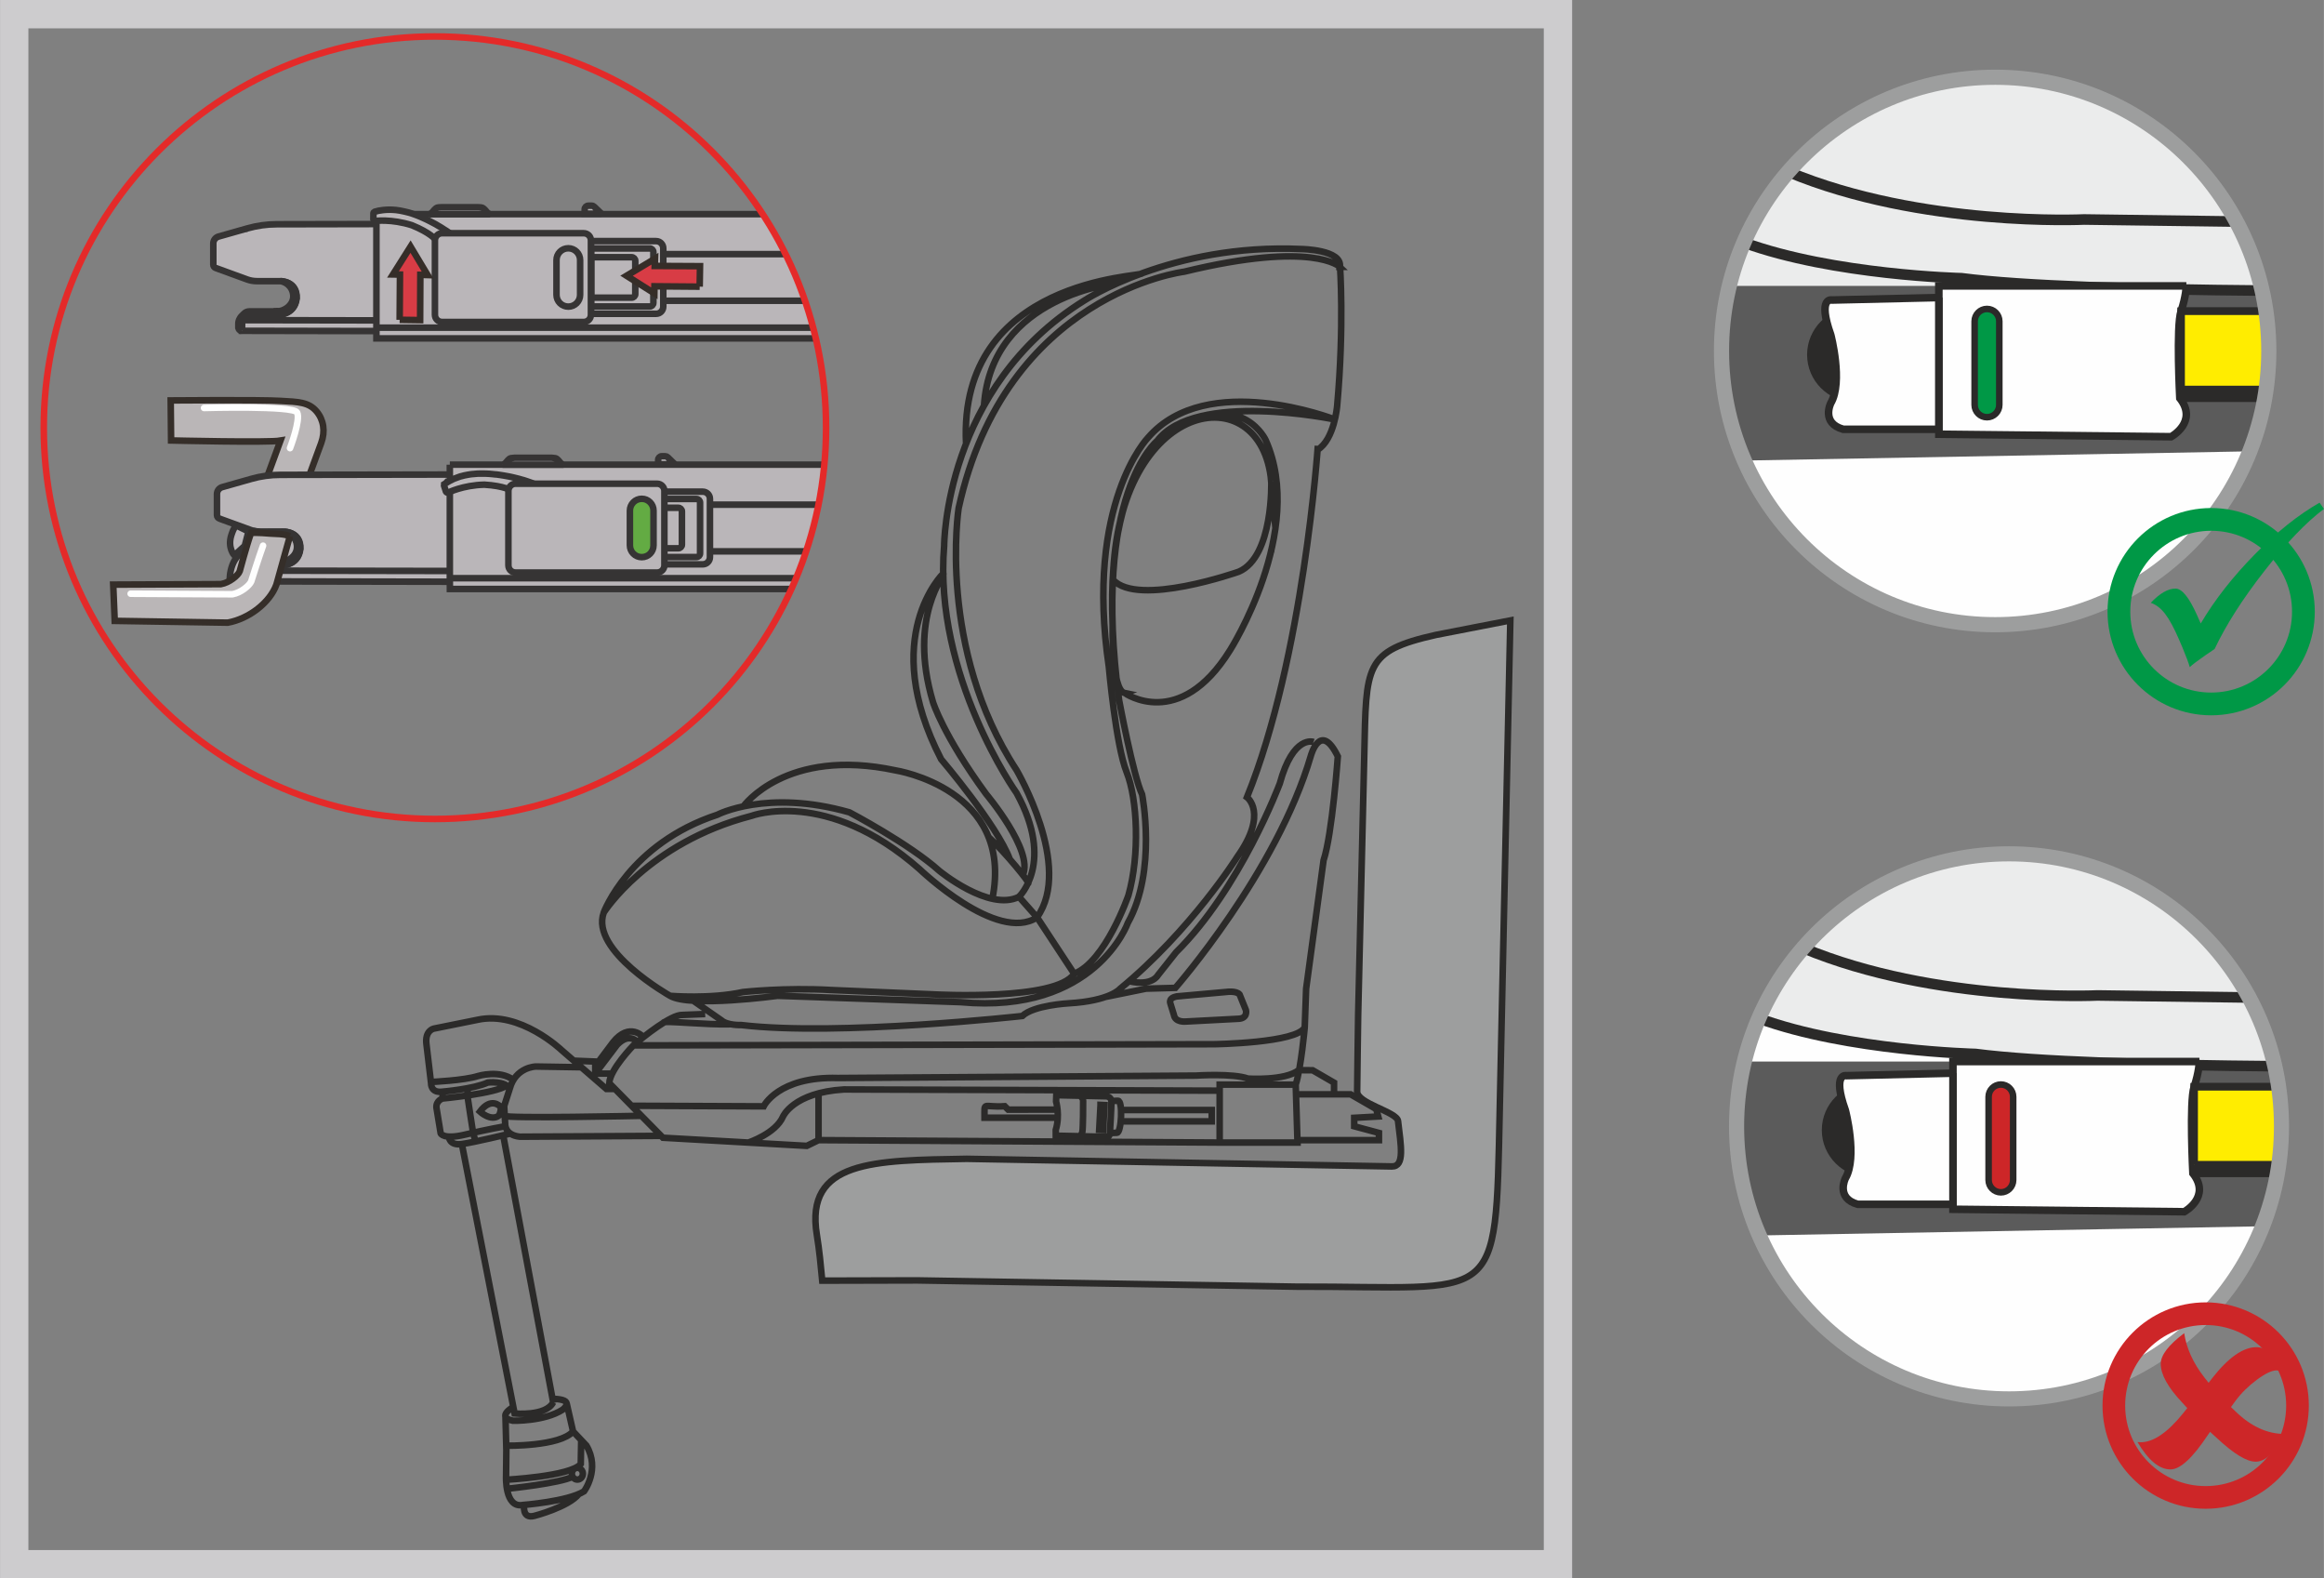 <?xml version="1.0" encoding="UTF-8"?>
<!DOCTYPE svg PUBLIC "-//W3C//DTD SVG 1.1//EN" "http://www.w3.org/Graphics/SVG/1.1/DTD/svg11.dtd">
<!-- Creator: CorelDRAW 2018 (64-Bit) -->
<svg xmlns="http://www.w3.org/2000/svg" xml:space="preserve" width="27.034mm" height="18.355mm" version="1.1" style="shape-rendering:geometricPrecision; text-rendering:geometricPrecision; image-rendering:optimizeQuality; fill-rule:evenodd; clip-rule:evenodd"
viewBox="0 0 2630.06 1785.79"
 xmlns:xlink="http://www.w3.org/1999/xlink">
 <rect x="0" y="0" width="2630.06" height="1785.79" fill="#808080" stroke="none"/>
 <defs>
  <style type="text/css">
   <![CDATA[
    .str15 {stroke:#CD2628;stroke-width:25.64;stroke-miterlimit:22.926}
    .str11 {stroke:#009846;stroke-width:25.74;stroke-miterlimit:22.926}
    .str13 {stroke:#2B2A29;stroke-width:8.54;stroke-miterlimit:22.926}
    .str8 {stroke:#2B2A29;stroke-width:8.58;stroke-miterlimit:22.926}
    .str14 {stroke:#9D9E9E;stroke-width:17.09;stroke-miterlimit:22.926}
    .str0 {stroke:#CDCCCE;stroke-width:32.06;stroke-miterlimit:10}
    .str10 {stroke:#9D9E9E;stroke-width:17.16;stroke-miterlimit:22.926}
    .str9 {stroke:#2B2A29;stroke-width:7.41;stroke-miterlimit:22.926}
    .str5 {stroke:#E42A29;stroke-width:7.41;stroke-miterlimit:10}
    .str1 {stroke:#352E29;stroke-width:7.41;stroke-miterlimit:10}
    .str4 {stroke:#352D28;stroke-width:7.41;stroke-miterlimit:22.926}
    .str2 {stroke:#363434;stroke-width:7.41;stroke-miterlimit:2}
    .str12 {stroke:#2B2A29;stroke-width:11.95;stroke-linejoin:round;stroke-miterlimit:22.926}
    .str6 {stroke:#2B2A29;stroke-width:11.98;stroke-linejoin:round;stroke-miterlimit:22.926}
    .str7 {stroke:#2B2A29;stroke-width:12.02;stroke-linejoin:round;stroke-miterlimit:22.926}
    .str3 {stroke:#FEFEFE;stroke-width:7.41;stroke-linecap:round;stroke-linejoin:round;stroke-miterlimit:4}
    .fil0 {fill:none;fill-rule:nonzero}
    .fil6 {fill:#FEFEFE;fill-rule:nonzero}
    .fil7 {fill:#EBECEC;fill-rule:nonzero}
    .fil13 {fill:#9D9E9E;fill-rule:nonzero}
    .fil8 {fill:#5B5B5B;fill-rule:nonzero}
    .fil9 {fill:#2B2A29;fill-rule:nonzero}
    .fil11 {fill:#FFED00;fill-rule:nonzero}
    .fil5 {fill:#D83C45;fill-rule:nonzero}
    .fil12 {fill:#CD2628;fill-rule:nonzero}
    .fil2 {fill:#BAB6B9;fill-rule:nonzero}
    .fil1 {fill:#BAB6B7;fill-rule:nonzero}
    .fil3 {fill:#878488;fill-rule:nonzero}
    .fil4 {fill:#63AB43;fill-rule:nonzero}
    .fil10 {fill:#009846;fill-rule:nonzero}
   ]]>
  </style>
 </defs>
 <g id="Слой_x0020_1">
  <polygon class="fil0 str0" points="1763.16,1769.76 16.03,1769.76 16.03,16.03 1763.16,16.03 "/>
  <path class="fil1" d="M345.66 549.69l17.77 -48.39c4.87,-13.25 2.85,-26.19 -5.21,-35.83 -8.89,-10.54 -20.6,-10.78 -40.57,-11.88 -21.49,-1.41 -124.52,-0.54 -124.52,-0.54l0.45 45.3c0,0 110.1,2.61 123.76,0.2 -3.77,10.2 -11.8,32.37 -18.33,49.94l46.65 1.21z"/>
  <path class="fil0 str1" d="M345.66 549.69l17.77 -48.39c4.87,-13.25 2.85,-26.19 -5.21,-35.83 -8.89,-10.54 -20.6,-10.78 -40.57,-11.88 -21.49,-1.41 -124.52,-0.54 -124.52,-0.54l0.45 45.3c0,0 110.1,2.61 123.76,0.2 -3.77,10.2 -11.8,32.37 -18.33,49.94l46.65 1.21"/>
  <path class="fil2" d="M259.95 655.45c0,0 -0.72,-31.65 26.46,-35.32 27.28,-3.64 63.49,-3.95 63.49,-3.95 0,0 17.13,0.27 16.41,15.99 -0.58,11.6 -5.88,15.96 -18.5,17.05 -12.49,1.17 -87.86,6.22 -87.86,6.22z"/>
  <path class="fil0 str2" d="M259.95 655.45c0,0 -0.72,-31.65 26.46,-35.32 27.28,-3.64 63.49,-3.95 63.49,-3.95 0,0 17.13,0.27 16.41,15.99 -0.58,11.6 -5.88,15.96 -18.5,17.05 -12.49,1.17 -87.86,6.22 -87.86,6.22"/>
  <path class="fil2" d="M290.6 597.79l55.6 -1.99 0 46.82 -52.68 0.58c0,0 -13.46,-13.59 -13.36,-26.98 -1.4,-13.86 10.44,-18.43 10.44,-18.43z"/>
  <path class="fil0 str2" d="M290.6 597.79l55.6 -1.99 0 46.82 -52.68 0.58c0,0 -13.46,-13.59 -13.36,-26.98 -1.4,-13.86 10.44,-18.43 10.44,-18.43"/>
  <path class="fil2" d="M683.26 536.6l-365.97 0.65c-11.19,0 -22.24,1.48 -33.01,4.57l-32.88 9.33c-3.5,0.99 -5.91,4.19 -5.91,7.86l0 23.86c0,1.75 1.1,3.19 2.65,3.77l2.09 0.83 18.98 6.9 14.52 5.28c3.61,1.3 7.38,1.96 11.19,1.96l26.88 0c0,0 18.49,0.07 17.77,19.32 -1.99,18.02 -18.74,18.78 -22.28,18.78l-31.16 0.03c-1.03,0 -2.12,0.42 -2.88,1.24l-2.95 2.92c-0.49,0.55 -0.9,1.1 -1.31,1.75l-0.17 0.52 -0.2 0.52 -0.14 0.45 -0.15 0.54 -0.03 0.49 -0.14 0.54 -0.04 0.58 -0.1 0.54 -0.07 0.45 0 0.52 -0.11 0.58 0 0.31 0 0.61 0 0.52 0 0.62 0 0.61 0 0.55 0 0.58 0.11 0.61 0 0.55 0 0.45 0 0.54 0 0.24 0 0.2 405.3 0.72 0 -121.91z"/>
  <path class="fil0 str2" d="M683.26 536.6l-365.97 0.65c-11.19,0 -22.24,1.48 -33.01,4.57l-32.88 9.33c-3.5,0.99 -5.91,4.19 -5.91,7.86l0 23.86c0,1.75 1.1,3.19 2.65,3.77l2.09 0.83 18.98 6.9 14.52 5.28c3.61,1.3 7.38,1.96 11.19,1.96l26.88 0c0,0 18.49,0.07 17.77,19.32 -1.99,18.02 -18.74,18.78 -22.28,18.78l-31.16 0.03c-1.03,0 -2.12,0.42 -2.88,1.24l-2.95 2.92c-0.49,0.55 -0.9,1.1 -1.31,1.75l-0.17 0.52 -0.2 0.52 -0.14 0.45 -0.15 0.54 -0.03 0.49 -0.14 0.54 -0.04 0.58 -0.1 0.54 -0.07 0.45 0 0.52 -0.11 0.58 0 0.31 0 0.61 0 0.52 0 0.62 0 0.61 0 0.55 0 0.58 0.11 0.61 0 0.55 0 0.45 0 0.54 0 0.24 0 0.2 405.3 0.72 0 -121.91"/>
  <path class="fil2" d="M267.12 594.38c0,0 -2.51,2.2 -5.43,11.26 -4.46,14.21 3.43,22.76 3.43,22.76l11.84 -10.85 4.19 -16.23 -14.04 -6.94z"/>
  <path class="fil0 str2" d="M267.12 594.38c0,0 -2.51,2.2 -5.43,11.26 -4.46,14.21 3.43,22.76 3.43,22.76l11.84 -10.85 4.19 -16.23 -14.04 -6.94m10.85 63.49l-0.31 0m40.87 -22.1l-1.64 -0.07m445.29 10.71l-483.35 -0.79"/>
  <path class="fil2" d="M321.48 601.62l0.61 0c0,0 18.5,0.07 17.81,19.35 -2.3,20.08 -23.03,18.71 -23.03,18.71l0.27 -3.91c8.96,0 18.02,-6.69 18.82,-15.55 0.89,-8.79 -5.09,-16.85 -13.87,-18.6l-0.61 0z"/>
  <path class="fil0 str2" d="M321.48 601.62l0.61 0c0,0 18.5,0.07 17.81,19.35 -2.3,20.08 -23.03,18.71 -23.03,18.71l0.27 -3.91c8.96,0 18.02,-6.69 18.82,-15.55 0.89,-8.79 -5.09,-16.85 -13.87,-18.6l-0.61 0m-26.57 0.07l26.39 -0.07c-3.08,-0.42 -6.65,0.37 -10.47,2.12 -7.03,4.53 -7.69,10.02 -5.97,16.06l3.75 11.02c0,0 -14.55,-0.65 -17.34,0.14 -2.84,1.03 -3.77,4.25 -3.77,4.25 0,0 -7.72,-8.34 -7.31,-20.56 0.48,-12.18 7.31,-13.82 7.31,-13.82l7.41 0.86m-16.95 56.18l0 0 0 -0.07 0 -0.04 0 -0.14 0 -0.04"/>
  <path class="fil3" d="M277.95 657.59l0 -0.24 0 -0.54 0 -0.45 0 -0.54 0 -0.55 0 -0.61 0 -0.55 0 -0.65 -0.07 -0.61 0 -0.52 0 -0.62 0 -0.27 0.07 -0.61 0 -0.55 0.1 -0.41 0.07 -0.49 0.04 -0.61 0.1 -0.45 0.07 -0.54 0.18 -0.52 0.11 -0.55 0.23 -0.52 0.14 -0.54c0.42,-0.55 0.87,-1.1 1.3,-1.64l2.92 -2.99c0.83,-0.79 1.89,-1.24 2.92,-1.24l30.58 0 0 -0.38 0.04 -0.31 0 -0.45 0.04 -0.31 0 -0.34 0 -0.48 0.07 -0.18 0 -0.38 0 -0.1 0 -0.42 0 -0.17 0 -0.2 0.03 -0.14 0 -0.15 0 -0.03 -30.75 0c-2.09,0 -4.15,0.86 -5.73,2.36l-2.92 2.96c-0.75,0.79 -1.44,1.64 -1.96,2.7 -1.1,1.72 -1.64,3.85 -1.64,5.94l0 3.26 0 0.52 0 0.27 0 0.11 0.03 0.17 0 0.07 0.11 0.38 0.07 0.38 0.14 0.41 0.2 0.38 0.18 0.41 0.31 0.38 0.37 0.38 0.45 0.34 0.35 0.27 0.51 0.18 0.52 0.18 0.58 0.1 0.28 -0.27z"/>
  <path class="fil0 str2" d="M277.95 657.59l0 -0.24 0 -0.54 0 -0.45 0 -0.54 0 -0.55 0 -0.61 0 -0.55 0 -0.65 -0.07 -0.61 0 -0.52 0 -0.62 0 -0.27 0.07 -0.61 0 -0.55 0.1 -0.41 0.07 -0.49 0.04 -0.61 0.1 -0.45 0.07 -0.54 0.18 -0.52 0.11 -0.55 0.23 -0.52 0.14 -0.54c0.42,-0.55 0.87,-1.1 1.3,-1.64l2.92 -2.99c0.83,-0.79 1.89,-1.24 2.92,-1.24l30.58 0 0 -0.38 0.04 -0.31 0 -0.45 0.04 -0.31 0 -0.34 0 -0.48 0.07 -0.18 0 -0.38 0 -0.1 0 -0.42 0 -0.17 0 -0.2 0.03 -0.14 0 -0.15 0 -0.03 -30.75 0c-2.09,0 -4.15,0.86 -5.73,2.36l-2.92 2.96c-0.75,0.79 -1.44,1.64 -1.96,2.7 -1.1,1.72 -1.64,3.85 -1.64,5.94l0 3.26 0 0.52 0 0.27 0 0.11 0.03 0.17 0 0.07 0.11 0.38 0.07 0.38 0.14 0.41 0.2 0.38 0.18 0.41 0.31 0.38 0.37 0.38 0.45 0.34 0.35 0.27 0.51 0.18 0.52 0.18 0.58 0.1m6.69 -115.66l0 0 -0.07 -0.04 0 -0.07 -0.03 -0.03 0 -0.15 0 -0.03m24.33 88.92l1.75 4.91"/>
  <path class="fil2" d="M509.03 525.73l0 22.35 0 14.87 0 90.63 0.07 12.8 386.51 0c19.73,-43.58 32.6,-90.92 37.26,-140.65l-423.84 0z"/>
  <path class="fil0 str2" d="M509.03 525.73l0 22.35 0 14.87 0 90.63 0.07 12.8 386.51 0m37.26 -140.65l-423.84 0m391.86 128.47l-391.86 0m296.92 -30.41l106.33 0m14 -52.78l-122.84 0"/>
  <path class="fil2" d="M763.74 525.25l-8.09 -7.86c-0.76,-0.76 -1.79,-1.21 -2.78,-1.21l-3.98 0c-2.23,0 -4.09,1.86 -4.09,4.09l0 4.98 18.94 0z"/>
  <path class="fil0 str2" d="M763.74 525.25l-8.09 -7.86c-0.76,-0.76 -1.79,-1.21 -2.78,-1.21l-3.98 0c-2.23,0 -4.09,1.86 -4.09,4.09l0 4.98 18.94 0"/>
  <path class="fil2" d="M603.63 546.92l-2.78 -1.07 -2.95 -0.95 -3.12 -1.03 -3.19 -0.96 -1 -0.27 -3.56 -0.99 -3.64 -0.83 -3.75 -0.86 -3.67 -0.76 -3.64 -0.65 -3.75 -0.54 -3.74 -0.55 -3.77 -0.45 -1.1 -0.07 -3.5 -0.31 -3.37 -0.23 -3.15 -0.14 -3.23 -0.04 -1.75 0.04 -2.92 0.03 -2.78 0.11 -2.84 0.31 -2.69 0.23 -1.81 0.27 -2.65 0.45 -2.33 0.45 -2.51 0.55 -2.26 0.65 -1.89 0.48 -2.24 0.79 -2.05 0.83 -2.13 0.75 -1.99 0.93 -1.61 0.89 -1.96 0.96 -1.89 1.14 -1.92 1.2 -1.79 1.21 0.04 0.1 -0.04 -0.1c-0.54,0.51 -0.92,1.26 -0.79,2.02l2.13 6.45 0.14 0.34c0.52,0.86 1.61,1.27 2.61,0.92 0,0 16.2,-8.5 40.74,-9.51 22.58,1.07 30.51,6.22 30.51,6.22l25.57 -8z"/>
  <path class="fil0 str2" d="M604.22 547.36l-2.74 -1.1 -2.96 -1.03 -3.08 -1.06 -3.19 -1.03 -1.03 -0.24 -3.53 -1.03 -3.64 -0.92 -3.68 -0.89 -3.67 -0.8 -3.64 -0.68 -3.71 -0.65 -3.77 -0.58 -3.75 -0.52 -1.1 -0.04 -3.53 -0.37 -3.33 -0.31 -3.16 -0.18 -3.19 -0.07 -1.75 0 -2.95 0 -2.78 0.07 -2.85 0.27 -2.68 0.21 -1.89 0.2 -2.57 0.41 -2.37 0.45 -2.5 0.48 -2.31 0.65 -1.85 0.42 -2.24 0.79 -2.09 0.79 -2.12 0.76 -2.06 0.86 -1.58 0.86 -1.99 0.96 -1.93 1.1 -1.89 1.17 -1.82 1.17 0.04 0.1 -0.04 -0.1c-0.54,0.51 -0.95,1.24 -0.82,2.02l2.09 6.48 0.07 0.31c0.48,0.9 1.61,1.3 2.58,1.03 0,0 16.36,-8.34 40.87,-8.96 22.62,1.37 30.44,6.63 30.44,6.63l25.67 -7.62"/>
  <path class="fil2" d="M568.71 525.73c0,0 1.92,-0.37 3.33,-1.89 1.68,-1.71 3.53,-4.94 6.11,-5.46 0.96,-0.17 2.2,-0.3 4.15,-0.44l21.97 0 -1.99 0 22 0c1.89,0.14 3.12,0.27 4.13,0.44 2.57,0.52 4.43,3.75 6.07,5.46 1.44,1.52 3.3,1.89 3.3,1.89l-69.06 0z"/>
  <path class="fil0 str2" d="M568.71 525.73c0,0 1.92,-0.37 3.33,-1.89 1.68,-1.71 3.53,-4.94 6.11,-5.46 0.96,-0.17 2.2,-0.3 4.15,-0.44l21.97 0 -1.99 0 22 0c1.89,0.14 3.12,0.27 4.13,0.44 2.57,0.52 4.43,3.75 6.07,5.46 1.44,1.52 3.3,1.89 3.3,1.89l-69.06 0"/>
  <path class="fil2" d="M721.56 638.5l73.69 0c4.53,0 8.17,-3.64 8.17,-8.13l0 -66c0,-4.49 -3.64,-8.09 -8.17,-8.09l-73.69 0 0 82.23z"/>
  <path class="fil0 str2" d="M721.56 638.5l73.69 0c4.53,0 8.17,-3.64 8.17,-8.13l0 -66c0,-4.49 -3.64,-8.09 -8.17,-8.09l-73.69 0 0 82.23m0.45 -18.18l0 -45.82 45.58 0c2.26,0 4.12,1.78 4.12,3.98l0 37.76c0,2.23 -1.86,4.09 -4.12,4.09l-45.58 0m-0.24 9.95l66.41 0c2.2,0 4.06,-1.89 4.06,-4.15l0 -57.49c0,-2.31 -1.86,-4.09 -4.06,-4.09l-66.41 0 0 65.73"/>
  <path class="fil2" d="M575.32 639.6c0,4.53 3.6,8.16 8.1,8.16l160.27 0c4.47,0 8.17,-3.63 8.17,-8.16l0 -84.13c0,-4.49 -3.71,-8.2 -8.17,-8.2l-160.27 0c-4.5,0 -8.1,3.71 -8.1,8.2l0 84.13z"/>
  <path class="fil0 str2" d="M575.32 639.6c0,4.53 3.6,8.16 8.1,8.16l160.27 0c4.47,0 8.17,-3.63 8.17,-8.16l0 -84.13c0,-4.49 -3.71,-8.2 -8.17,-8.2l-160.27 0c-4.5,0 -8.1,3.71 -8.1,8.2l0 84.13"/>
  <path class="fil4" d="M712.83 577.73c0,-7.35 5.97,-13.39 13.42,-13.39 7.45,0 13.32,6.04 13.32,13.39l0 39.27c0,7.41 -5.87,13.39 -13.32,13.39 -7.44,0 -13.42,-5.97 -13.42,-13.39l0 -39.27z"/>
  <path class="fil0 str2" d="M712.83 577.73c0,-7.35 5.97,-13.39 13.42,-13.39 7.45,0 13.32,6.04 13.32,13.39l0 39.27c0,7.41 -5.87,13.39 -13.32,13.39 -7.44,0 -13.42,-5.97 -13.42,-13.39l0 -39.27"/>
  <path class="fil1" d="M328.03 606.64l-15.27 54.77c-7.25,20.22 -31.03,38.72 -55.09,43.08l-127.89 -2.02 -1.71 -41.02 121.87 -0.54c9.68,-1.68 19.63,-9.96 21.28,-14.59 0,0 7.93,-29.68 12.91,-43.56 0,0 8.99,-0.23 21.89,0.93 6.56,0.54 14.08,-0.11 22.01,2.95z"/>
  <path class="fil0 str1" d="M328.03 606.64l-15.27 54.77c-7.25,20.22 -31.03,38.72 -55.09,43.08l-127.89 -2.02 -1.71 -41.02 121.87 -0.54c9.68,-1.68 19.63,-9.96 21.28,-14.59 0,0 7.93,-29.68 12.91,-43.56 0,0 8.99,-0.23 21.89,0.93 6.56,0.54 14.08,-0.11 22.01,2.95"/>
  <path class="fil0 str3" d="M297.65 617.38c-5.04,13.8 -13.39,40.43 -13.39,40.43 -1.92,4.59 -11.53,12.83 -21.31,14.54l-115.15 -0.61m83.06 -210.15c0,0 101.11,-2.88 105.27,5.01 4.46,7.97 -7.97,40.43 -7.97,40.43"/>
  <path class="fil2" d="M679.04 253.01l-365.9 0.72c-11.19,0 -22.24,1.58 -33.02,4.6l-32.87 9.33c-3.47,0.96 -5.91,4.19 -5.91,7.86l0 23.89c0,1.67 1.03,3.22 2.64,3.77l2.2 0.79 33.47 12.22c3.5,1.26 7.35,1.92 11.08,1.92l26.95 0c0,0 18.47,0.11 17.77,19.29 -2.06,18.02 -18.74,18.84 -22.31,18.84l-31.16 0c-1.07,0 -2.13,0.44 -2.82,1.2l-3.08 3.02c-0.41,0.49 -0.9,1.1 -1.27,1.79l-0.1 0.38 -0.2 0.52 -0.14 0.52 -0.18 0.51 -0.04 0.52 -0.14 0.52 -0.1 0.65 -0.11 0.49 0 0.45 0 0.54 -0.03 0.54 0 0.38 0 0.55 0 0.54 0 0.62 0 0.54 0 0.62 0 0.58 0.03 0.52 0 0.65 0 0.41 0 0.54 0 0.18 0 0.27 405.24 0.76 0 -122.05z"/>
  <path class="fil0 str2" d="M679.04 253.01l-365.9 0.72c-11.19,0 -22.24,1.58 -33.02,4.6l-32.87 9.33c-3.47,0.96 -5.91,4.19 -5.91,7.86l0 23.89c0,1.67 1.03,3.22 2.64,3.77l2.2 0.79 33.47 12.22c3.5,1.26 7.35,1.92 11.08,1.92l26.95 0c0,0 18.47,0.11 17.77,19.29 -2.06,18.02 -18.74,18.84 -22.31,18.84l-31.16 0c-1.07,0 -2.13,0.44 -2.82,1.2l-3.08 3.02c-0.41,0.49 -0.9,1.1 -1.27,1.79l-0.1 0.38 -0.2 0.52 -0.14 0.52 -0.18 0.51 -0.04 0.52 -0.14 0.52 -0.1 0.65 -0.11 0.49 0 0.45 0 0.54 -0.03 0.54 0 0.38 0 0.55 0 0.54 0 0.62 0 0.54 0 0.62 0 0.58 0.03 0.52 0 0.65 0 0.41 0 0.54 0 0.18 0 0.27 405.24 0.76 0 -122.05m-405.24 121.36l-0.31 0m40.81 -22.07l-1.55 -0.04m366.28 10.67l-404.25 -0.68"/>
  <path class="fil2" d="M317.35 318.12l0.61 0c0,0 18.47,0.1 17.78,19.43 -2.33,20.07 -23,18.7 -23,18.7l0.24 -3.94c8.92,0 17.91,-6.76 18.81,-15.56 0.9,-8.81 -5.21,-16.81 -13.83,-18.63l-0.61 0z"/>
  <path class="fil0 str2" d="M317.35 318.12l0.61 0c0,0 18.47,0.1 17.78,19.43 -2.33,20.07 -23,18.7 -23,18.7l0.24 -3.94c8.92,0 17.91,-6.76 18.81,-15.56 0.9,-8.81 -5.21,-16.81 -13.83,-18.63l-0.61 0m-43.56 56.25l0 0 0 -0.07 0 -0.07 0 -0.04 0 -0.03 0 -0.11"/>
  <path class="fil2" d="M273.79 374.08l0 -0.2 0 -0.55 0 -0.45 0 -0.54 0 -0.58 0 -0.61 0 -0.55 0 -0.58 -0.04 -0.58 0 -0.61 0 -0.55 0 -0.31 0.04 -0.54 0 -0.62 0 -0.37 0.14 -0.55 0.1 -0.61 0.11 -0.45 0.03 -0.55 0.18 -0.51 0.14 -0.55 0.2 -0.52 0.11 -0.38c0.45,-0.68 0.9,-1.33 1.3,-1.78l3.05 -3.03c0.69,-0.72 1.75,-1.2 2.85,-1.2l30.55 0 0 -0.27 0 -0.52 0 -0.31 0.03 -0.38 0 -0.34 0 -0.41 0 -0.24 0 -0.38 0 -0.1 0.14 -0.35 0 -0.17 0 -0.18 0.07 -0.18 0 -0.14 0 -0.03 -30.78 0c-2.16,0 -4.19,0.82 -5.73,2.36l-3.03 2.99c-0.72,0.72 -1.4,1.55 -1.92,2.65 -1.07,1.71 -1.65,3.8 -1.65,5.93l0 3.26 0 0.55 0 0.2 0 0.14 0.11 0.14 0 0.14 0.03 0.34 0.08 0.38 0.14 0.38 0.17 0.45 0.24 0.34 0.27 0.41 0.42 0.38 0.41 0.31 0.45 0.27 0.48 0.24 0.52 0.11 0.54 0.14 0.28 -0.31z"/>
  <path class="fil0 str2" d="M273.79 374.08l0 -0.2 0 -0.55 0 -0.45 0 -0.54 0 -0.58 0 -0.61 0 -0.55 0 -0.58 -0.04 -0.58 0 -0.61 0 -0.55 0 -0.31 0.04 -0.54 0 -0.62 0 -0.37 0.14 -0.55 0.1 -0.61 0.11 -0.45 0.03 -0.55 0.18 -0.51 0.14 -0.55 0.2 -0.52 0.11 -0.38c0.45,-0.68 0.9,-1.33 1.3,-1.78l3.05 -3.03c0.69,-0.72 1.75,-1.2 2.85,-1.2l30.55 0 0 -0.27 0 -0.52 0 -0.31 0.03 -0.38 0 -0.34 0 -0.41 0 -0.24 0 -0.38 0 -0.1 0.14 -0.35 0 -0.17 0 -0.18 0.07 -0.18 0 -0.14 0 -0.03 -30.78 0c-2.16,0 -4.19,0.82 -5.73,2.36l-3.03 2.99c-0.72,0.72 -1.4,1.55 -1.92,2.65 -1.07,1.71 -1.65,3.8 -1.65,5.93l0 3.26 0 0.55 0 0.2 0 0.14 0.11 0.14 0 0.14 0.03 0.34 0.08 0.38 0.14 0.38 0.17 0.45 0.24 0.34 0.27 0.41 0.42 0.38 0.41 0.31 0.45 0.27 0.48 0.24 0.52 0.11 0.54 0.14m6.66 -115.67l0 0 0 -0.14 0 -0.04 -0.07 0 0 -0.07 0 -0.03 0 -0.07"/>
  <path class="fil2" d="M425.94 242.29l0 22.31 0 14.86 0 90.64 0 12.76 497.31 0c-11.86,-50.78 -32.48,-98.18 -60.14,-140.57l-437.17 0z"/>
  <path class="fil0 str2" d="M425.94 242.29l0 22.31 0 14.86 0 90.64 0 12.76 497.31 0m-60.14 -140.57l-437.17 0m494.28 128.43l-494.28 0m324.52 -30.45l160.55 0m-22.04 -52.75l-138.51 0"/>
  <path class="fil2" d="M680.6 241.73l-8.07 -7.78c-0.83,-0.76 -1.75,-1.21 -2.82,-1.21l-3.94 0c-2.27,0 -4.13,1.79 -4.13,4.09l0 4.9 18.95 0z"/>
  <path class="fil0 str2" d="M680.6 241.73l-8.07 -7.78c-0.83,-0.76 -1.75,-1.21 -2.82,-1.21l-3.94 0c-2.27,0 -4.13,1.79 -4.13,4.09l0 4.9 18.95 0"/>
  <path class="fil2" d="M519.58 272.12l-2.33 -1.99 -2.36 -1.86 -2.65 -2.02 -2.68 -2.02 -0.86 -0.58 -2.96 -2.09 -3.15 -2.02 -3.19 -2.06 -3.2 -1.85 -3.22 -1.93 -3.33 -1.78 -3.43 -1.79 -3.3 -1.61 -1.06 -0.51 -3.19 -1.48 -3.09 -1.34 -2.99 -1.24 -2.99 -1.1 -1.61 -0.58 -2.78 -0.95 -2.78 -0.83 -2.68 -0.65 -2.58 -0.62 -1.85 -0.37 -2.51 -0.52 -2.5 -0.38 -2.47 -0.34 -2.37 -0.18 -1.89 -0.07 -2.33 -0.07 -2.3 0 -2.23 0.1 -2.23 0.18 -1.79 0.2 -2.16 0.35 -2.16 0.34 -2.17 0.54 -2.19 0.55c-0.69,0.27 -1.31,0.86 -1.45,1.64l-0.07 6.8 0 0.34c0.18,0.99 1.03,1.68 2.06,1.71 0,0 18.12,-2.57 41.53,4.81 21.07,8.62 26.67,16.06 26.67,16.06l26.8 1.21z"/>
  <path class="fil0 str2" d="M519.58 272.15l-2.33 -1.99 -2.4 -1.89 -2.61 -1.99 -2.71 -2.02 -0.82 -0.58 -2.96 -2.12 -3.19 -1.99 -3.15 -2.06 -3.2 -1.89 -3.22 -1.92 -3.33 -1.75 -3.43 -1.79 -3.3 -1.64 -1.06 -0.52 -3.19 -1.44 -3.09 -1.37 -2.99 -1.24 -2.95 -1.1 -1.64 -0.58 -2.75 -0.96 -2.81 -0.82 -2.65 -0.65 -2.61 -0.62 -1.85 -0.38 -2.51 -0.52 -2.47 -0.37 -2.47 -0.35 -2.4 -0.17 -1.85 -0.11 -2.37 -0.07 -2.3 0.04 -2.23 0.1 -2.23 0.18 -1.79 0.2 -2.16 0.34 -2.16 0.31 -2.17 0.58 -2.16 0.54c-0.72,0.24 -1.34,0.83 -1.48,1.61l-0.07 6.83 0 0.31c0.18,0.99 1.07,1.71 2.06,1.71 0,0 18.12,-2.54 41.53,4.84 21.07,8.61 26.67,16.09 26.67,16.09l26.8 1.21"/>
  <path class="fil2" d="M485.64 242.29c0,0 1.92,-0.42 3.33,-1.97 1.68,-1.67 3.46,-4.8 6.11,-5.45 0.95,-0.21 2.19,-0.35 4.15,-0.38l21.89 0 -1.96 0 21.93 0c1.97,0.03 3.27,0.17 4.19,0.38 2.54,0.65 4.46,3.77 6.07,5.45 1.48,1.55 3.3,1.97 3.3,1.97l-69.02 0z"/>
  <path class="fil0 str2" d="M485.64 242.29c0,0 1.92,-0.42 3.33,-1.97 1.68,-1.67 3.46,-4.8 6.11,-5.45 0.95,-0.21 2.19,-0.35 4.15,-0.38l21.89 0 -1.96 0 21.93 0c1.97,0.03 3.27,0.17 4.19,0.38 2.54,0.65 4.46,3.77 6.07,5.45 1.48,1.55 3.3,1.97 3.3,1.97l-69.02 0"/>
  <path class="fil2" d="M668.74 355.05l73.73 0c4.52,0 8.13,-3.67 8.13,-8.13l0 -66c0,-4.49 -3.61,-8.13 -8.13,-8.13l-73.73 0 0 82.27z"/>
  <path class="fil0 str2" d="M668.74 355.05l73.73 0c4.52,0 8.13,-3.67 8.13,-8.13l0 -66c0,-4.49 -3.61,-8.13 -8.13,-8.13l-73.73 0 0 82.27"/>
  <path class="fil2" d="M492.18 356.15c0,4.53 3.61,8.13 8.13,8.13l160.25 0c4.56,0 8.16,-3.6 8.16,-8.13l0 -84.15c0,-4.49 -3.6,-8.13 -8.16,-8.13l-160.25 0c-4.52,0 -8.13,3.64 -8.13,8.13l0 84.15z"/>
  <path class="fil0 str2" d="M492.18 356.15c0,4.53 3.61,8.13 8.13,8.13l160.25 0c4.56,0 8.16,-3.6 8.16,-8.13l0 -84.15c0,-4.49 -3.6,-8.13 -8.16,-8.13l-160.25 0c-4.52,0 -8.13,3.64 -8.13,8.13l0 84.15m137.57 -61.91c0,-7.35 5.96,-13.35 13.35,-13.35 7.41,0 13.39,6 13.39,13.35l0 39.33c0,7.37 -5.97,13.35 -13.39,13.35 -7.38,0 -13.35,-5.97 -13.35,-13.35l0 -39.33m39.43 42.53l0 -45.76 45.58 0c2.27,0 4.15,1.75 4.15,4.06l0 37.68c0,2.3 -1.89,4.02 -4.15,4.02l-45.58 0m-0.2 9.98l66.38 0c2.19,0 4.05,-1.85 4.05,-4.08l0 -57.57c0,-2.19 -1.86,-4.01 -4.05,-4.01l-66.38 0 0 65.65"/>
  <polygon class="fil5" points="452.25,361.83 475.42,362.17 475.66,310.96 483.9,311.21 464.57,279.02 444.67,310.52 452.6,310.65 "/>
  <polyline class="fil0 str4" points="452.25,361.83 475.42,362.17 475.66,310.96 483.9,311.21 464.57,279.02 444.67,310.52 452.6,310.65 452.25,361.83 "/>
  <polygon class="fil5" points="791.8,324.33 792.18,301.16 740.93,300.89 741.21,292.68 709.01,312.01 740.52,331.88 740.63,323.91 "/>
  <polyline class="fil0 str4" points="791.8,324.33 792.18,301.16 740.93,300.89 741.21,292.68 709.01,312.01 740.52,331.88 740.63,323.91 791.8,324.33 "/>
  <path class="fil0 str5" d="M934.85 483.92c0,244.51 -198.21,442.67 -442.71,442.67 -244.47,0 -442.67,-198.17 -442.67,-442.67 0,-244.51 198.21,-442.67 442.67,-442.67 244.51,0 442.71,198.17 442.71,442.67z"/>
  <path class="fil6" d="M2257.94 87.39c171.02,0 309.71,138.69 309.71,309.68 0,171.02 -138.69,309.72 -309.71,309.72 -171.02,0 -309.68,-138.7 -309.68,-309.72 0,-171 138.66,-309.68 309.68,-309.68z"/>
  <path class="fil7" d="M1950.15 431.3c161.62,6.21 495.81,-79.18 495.81,-79.18 0,0 19.77,-142.4 19.5,-122.39 -0.21,15.53 -72.18,-80.65 -104.61,-124.8 -22.17,-7.81 -45.51,-13.16 -69.66,-15.75l-128.54 13.19c-124.38,40.2 -214.39,156.97 -214.39,294.74l0 0c0,11.56 0.65,22.96 1.89,34.2z"/>
  <path class="fil0 str6" d="M1950.15 431.3c161.62,6.21 495.81,-79.18 495.81,-79.18 0,0 19.77,-142.4 19.5,-122.39 -0.21,15.53 -72.18,-80.65 -104.61,-124.8m-69.66 -15.75l-128.54 13.19"/>
  <path class="fil8" d="M2558.82 323.46l-601.72 0c-5.76,23.61 -8.83,48.27 -8.83,73.65l0 0c0,44.08 9.23,86 25.85,123.97l572.06 -10.43c13.86,-35.16 21.48,-73.46 21.48,-113.54l0 0c0,-25.38 -3.07,-50.04 -8.83,-73.65z"/>
  <path class="fil7" d="M2560.06 328.75c-139.28,-1.14 -270.91,-4.9 -340.3,-13.96 0,0 -144.69,-3.36 -246.23,-40.37 47.53,-110 156.99,-187.03 284.4,-187.03l0 0c147.54,0 270.99,103.2 302.12,241.35z"/>
  <path class="fil0 str7" d="M2560.06 328.75c-139.28,-1.14 -270.91,-4.9 -340.3,-13.96 0,0 -144.69,-3.36 -246.23,-40.37"/>
  <path class="fil0 str7" d="M2530.9 250.67l-172.35 -2.33c0,0 -183.74,8.97 -334.74,-53.93"/>
  <path class="fil9" d="M2564.38 352.13l-465.76 0c-27.08,0 -49.22,22.13 -49.22,49.21 0,27.05 22.14,49.19 49.22,49.19l464.43 0c3.02,-17.36 4.6,-35.21 4.6,-53.42l0 0c0,-15.27 -1.13,-30.29 -3.27,-44.98z"/>
  <path class="fil0 str8" d="M2564.38 352.13l-465.76 0c-27.08,0 -49.22,22.13 -49.22,49.21 0,27.05 22.14,49.19 49.22,49.19l464.43 0"/>
  <path class="fil6" d="M2474.35 323.46l-280.12 0 0 167.83 262.87 2.82c0,0 30.93,-16.86 9.85,-43.6 0,0 -4.21,-81.51 1.41,-98.4 5.63,-16.85 6,-28.66 6,-28.66z"/>
  <path class="fil0 str8" d="M2474.35 323.46l-280.12 0 0 167.83 262.87 2.82c0,0 30.93,-16.86 9.85,-43.6 0,0 -4.21,-81.51 1.41,-98.4 5.63,-16.85 6,-28.66 6,-28.66"/>
  <path class="fil10" d="M2248.69 349.54l0 0c7.7,0 13.97,6.28 13.97,13.96l0 94.59c0,7.69 -6.28,13.97 -13.97,13.97 -7.69,0 -13.96,-6.28 -13.96,-13.97l0 -94.59c0,-7.69 6.28,-13.96 13.96,-13.96z"/>
  <path class="fil0 str9" d="M2248.69 349.54l0 0c7.7,0 13.97,6.28 13.97,13.96l0 94.59c0,7.69 -6.28,13.97 -13.97,13.97 -7.69,0 -13.96,-6.28 -13.96,-13.97l0 -94.59c0,-7.69 6.28,-13.96 13.96,-13.96"/>
  <path class="fil6" d="M2194.21 336.66l-120.91 2.81c0,0 -16.86,-4.22 -1.41,39.37 0,0 14.07,53.4 0,77.33 0,0 -11.23,22.47 14.07,29.52l108.25 0 0 -149.03z"/>
  <path class="fil0 str8" d="M2194.21 336.66l-120.91 2.81c0,0 -16.86,-4.22 -1.41,39.37 0,0 14.07,53.4 0,77.33 0,0 -11.23,22.47 14.07,29.52l108.25 0 0 -149.03"/>
  <path class="fil11" d="M2468.37 440.7l96.21 0c2,-14.25 3.07,-28.8 3.07,-43.6l0 0c0,-15.28 -1.13,-30.31 -3.27,-45l-96.01 0 0 88.59z"/>
  <path class="fil0 str8" d="M2468.37 440.7l96.21 0m-0.19 -88.59l-96.01 0 0 88.59"/>
  <path class="fil0 str10" d="M2257.94 87.39c171.02,0 309.71,138.69 309.71,309.68 0,171.02 -138.69,309.72 -309.71,309.72 -171.02,0 -309.68,-138.7 -309.68,-309.72 0,-171 138.66,-309.68 309.68,-309.68z"/>
  <path class="fil0 str11" d="M2502.42 587.66c57.65,0 104.4,46.75 104.4,104.41 0,57.62 -46.75,104.37 -104.4,104.37 -57.66,0 -104.41,-46.75 -104.41,-104.37 0,-57.66 46.75,-104.41 104.41,-104.41z"/>
  <path class="fil10" d="M2625.09 568.74l4.97 7.04c-20.18,15.2 -42.59,38.54 -67.24,70.08 -24.71,31.58 -43.55,61.06 -56.52,88.45l-10.47 7.11c-8.68,6 -14.55,10.47 -17.64,13.39 -1.21,-4.44 -3.91,-11.67 -8.07,-21.73l-3.95 -9.23c-5.66,-13.14 -10.92,-22.89 -15.79,-29.21 -4.81,-6.34 -10.25,-10.54 -16.3,-12.59 10.19,-10.78 19.49,-16.1 27.97,-16.1 7.24,0 15.3,9.82 24.16,29.56l4.4 9.88c15.93,-26.88 36.38,-52.96 61.3,-78.29 24.98,-25.36 49.34,-44.79 73.17,-58.35z"/>
  <path class="fil6" d="M2273.65 966.03c170.27,0 308.35,138.07 308.35,308.35 0,170.27 -138.08,308.34 -308.35,308.34 -170.27,0 -308.34,-138.07 -308.34,-308.34 0,-170.28 138.07,-308.35 308.34,-308.35z"/>
  <path class="fil8" d="M2573.21 1201.06l-599.1 0c-5.74,23.5 -8.79,48.04 -8.79,73.3l0 0c0,43.9 9.19,85.63 25.73,123.44l569.56 -10.38c13.81,-35 21.39,-73.15 21.39,-113.06l0 0c0,-25.26 -3.05,-49.8 -8.79,-73.3z"/>
  <path class="fil7" d="M2574.44 1206.33c-138.66,-1.14 -269.71,-4.89 -338.8,-13.91 0,0 -144.05,-3.34 -245.15,-40.19 47.32,-109.5 156.29,-186.17 283.16,-186.17l0 0c146.89,0 269.79,102.77 300.79,240.27z"/>
  <path class="fil0 str12" d="M2574.44 1206.33c-138.66,-1.14 -269.71,-4.89 -338.8,-13.91 0,0 -144.05,-3.34 -245.15,-40.19"/>
  <path class="fil0 str12" d="M2545.4 1128.59l-171.59 -2.33c0,0 -182.92,8.92 -333.27,-53.67"/>
  <path class="fil9" d="M2578.75 1229.61l-463.74 0c-26.94,0 -48.98,22.04 -48.98,48.98 0,26.98 22.04,49.01 48.98,49.01l462.4 0c3.02,-17.29 4.59,-35.08 4.59,-53.24l0 0c0,-15.2 -1.12,-30.14 -3.25,-44.75z"/>
  <path class="fil0 str13" d="M2578.75 1229.61l-463.74 0c-26.94,0 -48.98,22.04 -48.98,48.98 0,26.98 22.04,49.01 48.98,49.01l462.4 0"/>
  <path class="fil6" d="M2489.12 1201.06l-278.93 0 0 167.11 261.78 2.81c0,0 30.78,-16.81 9.78,-43.41 0,0 -4.18,-81.17 1.41,-97.95 5.59,-16.82 5.96,-28.56 5.96,-28.56z"/>
  <path class="fil0 str13" d="M2489.12 1201.06l-278.93 0 0 167.11 261.78 2.81c0,0 30.78,-16.81 9.78,-43.41 0,0 -4.18,-81.17 1.41,-97.95 5.59,-16.82 5.96,-28.56 5.96,-28.56"/>
  <path class="fil12" d="M2264.45 1227.03l0 0c7.65,0 13.89,6.25 13.89,13.9l0 94.2c0,7.63 -6.25,13.9 -13.89,13.9 -7.66,0 -13.9,-6.28 -13.9,-13.9l0 -94.2c0,-7.66 6.25,-13.9 13.9,-13.9z"/>
  <path class="fil0 str9" d="M2264.45 1227.03l0 0c7.65,0 13.89,6.25 13.89,13.9l0 94.2c0,7.63 -6.25,13.9 -13.89,13.9 -7.66,0 -13.9,-6.28 -13.9,-13.9l0 -94.2c0,-7.66 6.25,-13.9 13.9,-13.9"/>
  <path class="fil6" d="M2210.2 1214.21l-120.37 2.82c0,0 -16.82,-4.22 -1.41,39.16 0,0 14,53.2 0,76.98 0,0 -11.19,22.41 14,29.41l107.78 0 0 -148.38z"/>
  <path class="fil0 str13" d="M2210.2 1214.21l-120.37 2.82c0,0 -16.82,-4.22 -1.41,39.16 0,0 14,53.2 0,76.98 0,0 -11.19,22.41 14,29.41l107.78 0 0 -148.38"/>
  <path class="fil11" d="M2483.16 1317.78l95.79 0c2,-14.18 3.05,-28.68 3.05,-43.42l0 0c0,-15.2 -1.12,-30.14 -3.25,-44.75l-95.6 0 0 88.17z"/>
  <path class="fil0 str13" d="M2483.16 1317.78l95.79 0m-0.19 -88.17l-95.6 0 0 88.17"/>
  <path class="fil0 str14" d="M2273.65 966.03c170.27,0 308.35,138.07 308.35,308.35 0,170.27 -138.08,308.34 -308.35,308.34 -170.27,0 -308.34,-138.07 -308.34,-308.34 0,-170.28 138.07,-308.35 308.34,-308.35z"/>
  <path class="fil0 str15" d="M2496.2 1486.33c57.39,0 103.92,46.54 103.92,103.92 0,57.42 -46.53,103.96 -103.92,103.96 -57.38,0 -103.92,-46.54 -103.92,-103.96 0,-57.38 46.54,-103.92 103.92,-103.92z"/>
  <path class="fil12" d="M2501.17 1620.03l-2.47 3.5c-17.23,26.02 -31.3,38.99 -42.31,38.99 -12.71,0 -25.09,-10.33 -37.35,-30.93 1.65,0.11 2.89,0.18 3.61,0.18 14.45,0 30.51,-11.02 48.28,-33.05l4.47 -5.59 -5.8 -6.31c-16.2,-17.16 -24.26,-31.76 -24.26,-43.76 0,-9.82 8.85,-21.38 26.56,-34.7 2.54,17.09 10.09,33.74 22.69,49.9l4.94 6.28 3.95 -5.15c18.4,-23.48 35.11,-35.18 50.1,-35.18 11.67,0 20.53,8.85 26.57,26.6 -1.75,-0.2 -3.05,-0.34 -3.77,-0.34 -5.32,0 -12.77,3.56 -22.35,10.67 -9.57,7.1 -17.64,15.13 -24.26,24.02l-4.94 6.8 4.77 4.59c17.72,17.23 36.21,25.78 55.5,25.78 -10.37,20.94 -21.14,31.43 -32.37,31.43 -10.16,0 -24.81,-8.92 -43.93,-26.8l-7.63 -6.94z"/>
  <path class="fil0 str9" d="M1516.32 301.93c0,0 -30.02,-30.03 -176.13,5.46 0,0 -202.05,24.58 -255.32,267.6 0,0 -24.58,158.4 65.55,296.29 0,0 64.14,109.22 23.2,166.57l-20.49 -23.2c0,0 40.98,-38.23 -2.71,-117.45 0,0 -94.21,-132.41 -81.93,-279.89 0,0 0,-178.85 158.36,-277.15 0,0 98.68,-65.21 246.12,-58.38 0,0 46.44,0.69 43.34,20.15zm0.15 -1.06c0,0 4.97,67.62 -3.23,158.43 0,0 -3.05,37.99 -22.17,49.6m19.32 -34.39c0,0 -144.25,-56.52 -211.15,20.63 0,0 -71.69,73.73 -44.37,259.4 0,0 7.86,88.42 20.15,119.13 12.29,30.71 14.99,93.52 2.02,139.28 0,0 -25.95,75.09 -61.44,88.75l-41.97 -63.83m-490.45 -5.36c0,0 28.96,-77.94 128.64,-110.71 0,0 55.98,-29.34 149.5,-2.71 0,0 67.58,35.49 101.73,66.21 0,0 56.25,46.37 90.1,29.38m-311.92 -102.31c0,0 48.05,-67.34 172.3,-40.74 0,0 134.37,20.84 109.52,145.25m40.39 -17.65c4.12,1.75 -26.98,-36.27 -44.75,-52.23m38.85 42.93c12.46,-27.59 -41.6,-91.67 -41.6,-91.67 -48.46,-66.21 -60.06,-103.76 -60.06,-103.76 -29.38,-98.29 15.64,-145.76 11.57,-145.66 0,0 -74.04,71.59 -2.37,210.15 0,0 63.6,74.85 77.68,113.13m122.49 -651.9c0,0 -143.49,13.35 -151.7,138.86m178.65 -149.74c1.51,3.98 -208.27,5.35 -198.93,192.85m398.16 2.16c0,0 -16.06,239.29 -80.24,397.65 0,0 24.34,17.68 -10.95,67.41 0,0 -52.21,83.12 -132.75,149.37 0,0 -10.92,13.62 -58,16.36 0,0 -39.61,2.06 -52.58,14.35 0,0 -208.19,23.2 -318.13,10.23 0,0 -15.68,0.69 -22.51,-5.46l-30.75 -21.37m12.49 14.38l-25.95 1.03c-12.42,-0.55 -43.76,24.4 -55.29,34.46 0,0 -26.64,27.32 -27.32,42.69l5.93 6 54.84 55.78 109.22 6.18 53.58 3.03 13.31 -6.49 453.67 2.74m-628.91 -135.78c-1.24,-2.61 49.32,2.88 75.91,1.93m-110.24 23.92l657.39 -1.34c0,0 94.21,-1.37 102.42,-19.12m-761.9 88.76l149.53 0.65c0,0 16.4,-34.12 83.99,-32.06l405.5 -2.74c0,0 41.64,-2.75 58.69,3.4 0,0 41.67,2.74 57.35,-9.54m-622.83 81.93c0,0 30.96,-10.26 39.16,-29.38 0,0 11.61,-27.28 68.96,-30.71l425.27 1.37m-453.97 55.98l0 -53.68m453.97 -2.3l0 58.72 88.08 0m-2.02 -65.55l-86.05 0 0 65.55 88.08 0 -2.02 -65.55zm0.34 10.95l61.78 0 29.03 16.75 2.24 8.34c-9.07,0.52 -18.12,1.03 -27.18,1.51l0 9.58 28 7.51 0 8.17 -92.36 0m-210.39 -44.34l7.37 -0.24c5.84,-0.17 3.91,36.04 -1.06,36.25l-8.04 0.3m-61.29 -3.5l0.03 6.49c0,0 44.07,0.9 55.84,1.3 3.02,0.11 5.35,-0.31 5.42,-4.29 0,0 1.72,-29 1.72,-35.32 0,-6.31 -6.22,-6.25 -6.22,-6.25l-56.18 -1.24 -0.23 7.1c0,0 4.66,15.76 -0.38,32.19zm50.66 -28.35l4.49 0.21 -1.51 28.24 -4.49 -0.24 1.51 -28.21zm-23.17 -10.39c0,0 3.41,2.47 3.5,5.76 0.11,3.3 -0.1,31.09 -0.86,34.95 -0.79,3.87 -3.33,5.11 -3.33,5.11m-26.15 -30.03c1.33,-0.14 -54.47,0 -54.47,0l-3.95 -3.91c-25.26,1.65 -22.85,-6.38 -22.85,13.01l82.68 0m72.25 -8.68l102.21 0 0 12.8 -102.96 0m-510.02 -142.02c0,0 45.61,3.8 82.37,-4.29 0,0 47.54,-5.36 100.9,-2.24l116.14 4.94c0,0 137.73,7.55 157.88,-23.34m294.76 -627.18c0,0 -157.78,-33.09 -200.85,24.29 0,0 -74.45,59.21 -43.04,293.28 0,0 16.13,86.08 26.02,106.71 0,0 17.03,86.11 -16.13,145.28 0,0 -36.62,103.76 -189.25,89.72l-207.17 -7.21c0,0 -98.87,13.52 -121.63,0.04 0,0 -90.71,-50.97 -75.13,-94.12 0,0 49.66,-79.01 167.14,-109.48 0,0 85.22,-32.3 190.14,60.1 0,0 87.86,84.4 133.17,54.74m77.77 89.92l45.54 -9.27 33.19 -0.9c0,0 114.81,-130.93 153.39,-262.76 0,0 10.74,-39.47 30.48,0.89 0,0 -6.28,87.9 -16.13,117.49l-19.74 145.28 -1.58 43.76c0,0 -4.13,46.1 -10.23,64.83m20.11 -387.73c0,0 -22.89,-8.51 -38.14,47.09 0,0 -44.62,119.06 -117.27,190.79l-20.63 26.02c0,0 -6.22,12.76 -32.68,6.83m-4.97 -326.09c0,0 61.88,43.94 119.27,-48.46 0,0 86.11,-135.4 40.37,-237.64 0,0 -24.82,-54.23 -96.28,-16.82 0,0 -85.25,33.98 -76.98,225.84 0,0 -1.51,73.96 13.63,77.08zm165.91 -239.46c0,0 2.71,85.19 -36.76,102.21 0,0 -114.46,40.39 -142.43,8.99 5.42,-204.11 168.13,-232.83 179.19,-111.2zm31.06 666.18l15.79 0.11 24.22 14 0 13.21m-813.73 -6.04l-9.75 0 -50.69 -43.9c0,0 -46.92,-45.06 -95.31,-34.35l-49.53 9.99c0,0 -10.32,2.19 -8.13,18.09l5.19 43.62c0,0 -0.72,11.42 12.94,9.57 0,0 35.07,-2.96 51.35,-10.33 0,0 19.59,-2.23 24.74,7.03m-89.2 -7.66c0,0 37.49,-1.61 53.37,-6.75 0,0 24.47,-7.35 40.01,4.49m76.89 -14.38l-51.51 -0.83c0,0 -22.9,0.34 -29.56,25.12l-6.28 19.56 1.13 20.31c0,0 -0.76,12.57 16.61,14.42l159.84 -0.96m-22.72 -22.69c0,0 -154.31,3.3 -154.31,0m-70.36 -27.35l0.2 7.69c0,0 -7.55,2.36 -7.1,10.23l4.81 29.25c0,0 2.68,7.37 27.56,1.48 24.85,-5.94 45.72,-9.54 45.72,-9.54m-70.98 -31.34c0,0 60.13,-5.66 72.45,-14.69m-44.03 2.99l-0.48 8.31c0,0 6.14,40.77 6.52,42.46 0.38,1.71 2.61,8.92 2.61,8.92m27.87 -39.09c0,0 -10.09,-10.95 -22.82,5.93 0,0 12.45,11.53 21.62,4.43 0,0 3.57,-7.41 1.21,-10.36zm-57.97 34.22c0,0 0.2,10.51 14.73,8.41 14.52,-2.05 54.91,-11.84 54.91,-11.84m-54.91 11.84l59.69 304.85c0,0 35.21,3.53 43.65,-12.6m-56.56 -302.16l56.74 302.92m-45.31 4.47c0,0 -20.01,11.39 -0.49,15.55 0,0 35.56,0.89 56.29,-12.46 0,0 15.99,-11.84 -11.39,-12.29m-53.27 20.04l0.99 37.86 -0.31 29.62c0,0 -1.78,36.42 18.95,32.57 0,0 50.66,-3.84 69.29,-15.41 0,0 18.67,-24.89 2.68,-51.83l-15.1 -15.99 -7.28 -31.95m-68.36 48.12c0,0 60.82,1.02 75.64,-16.17m-75.82 54.68c-2.23,0.07 73.01,-3.57 84.53,-17.78l0.49 -27.11m-84.06 55.12c0,0 60.2,-6.11 74.72,-13.8m5.01 -9.92c3.43,0 6.22,2.99 6.22,6.66 0,3.67 -2.78,6.65 -6.22,6.65 -3.43,0 -6.21,-2.99 -6.21,-6.65 0,-3.68 2.77,-6.66 6.21,-6.66zm-60.16 41.91c0,0 -2.88,16.27 11.6,12.42 0,0 38.48,-9.95 50.32,-24.75m73.1 -516.2c0.14,-1.33 -16.06,-18.09 -34.53,5.22l-20.08 26.76 0 8.62 19.36 0m-43.69 -14.62l28.01 1.13m-3.68 13.49l24.75 -32.64c14.83,-15.27 23.65,-2.13 23.65,-2.13m612.26 -52.82l53.29 -4.77c0,0 11.7,-1.68 15.27,2.84l7.17 17.72c0,0 2.4,9.53 -8.81,9.78l-59.51 3.12c0,0 -11.7,1.17 -13.15,-7.41l-4.05 -13.14c0,0 -3.12,-7.17 9.79,-8.13z"/>
  <path class="fil13" d="M1697.23 1257.25l12.02 -555.29 -84.26 16.4c-81.64,18.4 -78.7,34.46 -81.03,135.61l-6.93 294.34c-0.52,22.65 -0.79,69.57 -1.14,86.63 -0.27,13.52 45.06,23 46.27,33.36 3.26,27.66 7.89,51.69 -7.03,51.42l-481.06 -8.62c-105.02,1.75 -183.58,1.58 -169.65,86.11 2.78,17.16 4.47,34.57 6.08,51.73l107.32 -0.27 429.57 7.1c230.57,-0.62 224.97,26.26 229.85,-198.52z"/>
  <path class="fil0 str9" d="M1697.23 1257.25l12.02 -555.29 -84.26 16.4c-81.64,18.4 -78.7,34.46 -81.03,135.61l-6.93 294.34c-0.52,22.65 -0.79,69.57 -1.14,86.63 -0.27,13.52 45.06,23 46.27,33.36 3.26,27.66 7.89,51.69 -7.03,51.42l-481.06 -8.62c-105.02,1.75 -183.58,1.58 -169.65,86.11 2.78,17.16 4.47,34.57 6.08,51.73l107.32 -0.27 429.57 7.1c230.57,-0.62 224.97,26.26 229.85,-198.52z"/>
 </g>
</svg>
